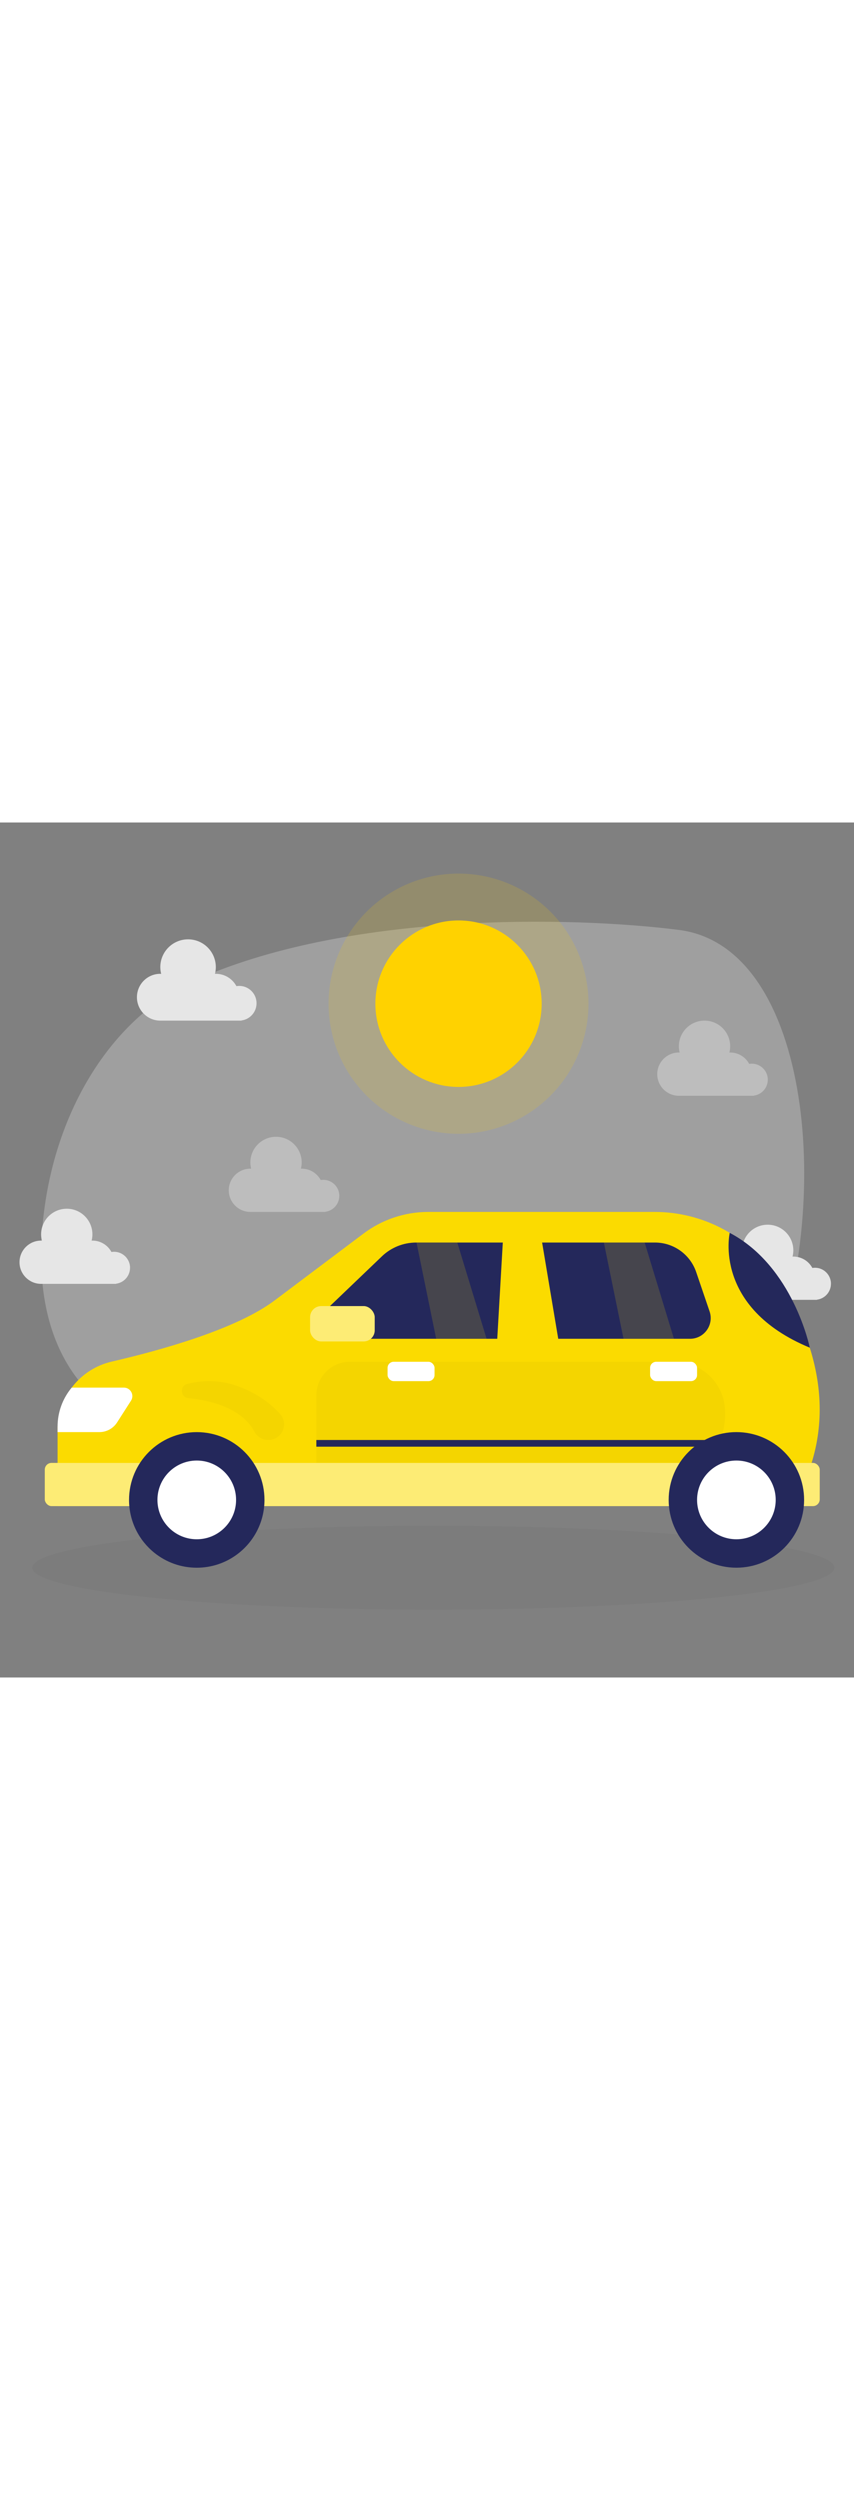 <svg id="_0220_car" xmlns="http://www.w3.org/2000/svg" viewBox="0 0 500 500" data-imageid="car-24" imageName="Car" class="illustrations_image" style="width: 171px;"><rect x="0" y="0" width="500" height="500" fill="#808080" stroke="none"/><defs><style>.cls-1_car-24,.cls-2_car-24{fill:#fff;}.cls-3_car-24{opacity:.15;}.cls-3_car-24,.cls-4_car-24{fill:#ffd200;}.cls-5_car-24{fill:#000001;opacity:.03;}.cls-6_car-24,.cls-7_car-24,.cls-8_car-24{fill:#e6e6e6;}.cls-7_car-24{opacity:.3;}.cls-9_car-24{opacity:.16;}.cls-9_car-24,.cls-10_car-24{fill:#68e1fd;}.cls-2_car-24{opacity:.46;}.cls-8_car-24{opacity:.43;}.cls-11_car-24{fill:#24285b;}</style></defs><g id="bg_car-24"><path class="cls-7_car-24" d="m112.09,93.23c-46.01,21.08-80.14,74.53-86.87,139.18-5.67,54.48,7.88,114.68,87.64,131.84,155.2,33.38,300.55,42.89,337.65-47.16,37.11-90.04,25.69-244.29-53.06-254.27-62.62-7.94-195.5-10.75-285.35,30.41Z"/><path class="cls-6_car-24" d="m486.52,269.77c0-5.18-4.2-9.39-9.39-9.39-.51,0-1.02.05-1.51.13-2.14-3.97-6.32-6.66-11.14-6.66-.16,0-.31.02-.46.02.29-1.17.46-2.38.46-3.64,0-8.29-6.72-15.02-15.02-15.02s-15.02,6.72-15.02,15.02c0,1.26.17,2.47.46,3.64-.15,0-.31-.02-.46-.02-6.99,0-12.65,5.66-12.65,12.65s5.66,12.65,12.65,12.65h43.9v-.09c4.6-.6,8.16-4.53,8.16-9.3Z"/><path class="cls-8_car-24" d="m449.54,150.43c0-5.18-4.2-9.39-9.39-9.39-.51,0-1.02.05-1.51.13-2.14-3.97-6.32-6.66-11.14-6.66-.16,0-.31.02-.46.02.29-1.17.46-2.38.46-3.64,0-8.29-6.72-15.02-15.02-15.02s-15.02,6.72-15.02,15.02c0,1.26.17,2.47.46,3.64-.15,0-.31-.02-.46-.02-6.99,0-12.65,5.66-12.65,12.65s5.66,12.65,12.65,12.65h43.9v-.09c4.6-.6,8.16-4.53,8.16-9.3Z"/><path class="cls-8_car-24" d="m198.67,218.36c0-5.18-4.2-9.39-9.39-9.39-.51,0-1.02.05-1.51.13-2.14-3.97-6.32-6.66-11.14-6.66-.16,0-.31.02-.46.02.29-1.17.46-2.38.46-3.64,0-8.29-6.72-15.02-15.02-15.02s-15.02,6.72-15.02,15.02c0,1.26.17,2.47.46,3.64-.15,0-.31-.02-.46-.02-6.99,0-12.65,5.66-12.65,12.65s5.66,12.65,12.65,12.65h43.9v-.09c4.6-.6,8.16-4.53,8.16-9.3Z"/><ellipse class="cls-5_car-24" cx="253.74" cy="435.81" rx="234.83" ry="24.56"/><circle class="cls-4_car-24" cx="268.46" cy="105.96" r="48.68"/><circle class="cls-3_car-24" cx="268.46" cy="105.96" r="76.09"/><path class="cls-6_car-24" d="m150.21,105.72c0-5.61-4.55-10.16-10.16-10.16-.56,0-1.1.06-1.63.14-2.31-4.29-6.84-7.21-12.06-7.21-.17,0-.33.02-.5.03.32-1.26.5-2.58.5-3.94,0-8.97-7.27-16.25-16.25-16.25s-16.25,7.27-16.25,16.25c0,1.36.19,2.68.5,3.94-.17,0-.33-.03-.5-.03-7.56,0-13.69,6.13-13.69,13.69s6.13,13.69,13.69,13.69h47.51v-.09c4.98-.65,8.83-4.9,8.83-10.06Z"/><path class="cls-6_car-24" d="m76.15,260.43c0-5.18-4.2-9.39-9.39-9.39-.51,0-1.02.05-1.51.13-2.14-3.97-6.32-6.66-11.14-6.66-.16,0-.31.02-.46.02.29-1.17.46-2.38.46-3.64,0-8.29-6.72-15.02-15.02-15.02s-15.02,6.72-15.02,15.02c0,1.26.17,2.47.46,3.64-.15,0-.31-.02-.46-.02-6.99,0-12.65,5.66-12.65,12.65s5.66,12.65,12.65,12.65h43.9v-.09c4.6-.6,8.16-4.53,8.16-9.3Z"/></g><g id="car_car-24"><path class="cls-10_car-24 targetColor" d="m160.81,279.48l52.02-39.08c10.93-8.21,24.24-12.66,37.91-12.66h132.51c28.51,0,55.21,14.25,70.83,38.11,21.41,32.7,40.57,82.56,9.67,133.94H33.71v-44.62c0-19.06,13.14-35.61,31.71-39.9,29.86-6.9,73.21-19.12,95.39-35.79Z" style="fill: rgb(251, 219, 0);"/><path class="cls-5_car-24" d="m185.22,374.52v-39.5h0c0-10.86,8.8-19.66,19.66-19.66h189.94c15.39,0,28.48,11.73,29.58,27.08.53,7.37-.5,15.33-4.77,22.59l-21.72,9.49h-212.7Z"/><rect class="cls-10_car-24 targetColor" x="26.23" y="374.52" width="453.69" height="25.26" rx="3.94" ry="3.94" style="fill: rgb(251, 219, 0);"/><rect class="cls-2_car-24" x="26.23" y="374.52" width="453.69" height="25.26" rx="3.94" ry="3.94"/><circle class="cls-11_car-24" cx="431.14" cy="396.15" r="39.65"/><circle class="cls-1_car-24" cx="431.14" cy="396.15" r="23.02"/><path class="cls-11_car-24" d="m154.85,396.15c0,13.31-6.56,25.1-16.63,32.29-6.49,4.64-14.44,7.37-23.02,7.37-9.32,0-17.89-3.22-24.66-8.6-9.14-7.26-14.99-18.48-14.99-31.05,0-21.9,17.75-39.65,39.65-39.65s39.65,17.75,39.65,39.65Z"/><circle class="cls-1_car-24" cx="115.2" cy="396.15" r="23.02"/><path class="cls-11_car-24" d="m223.61,253.7l-38.45,36.78c-4.33,4.14-1.4,11.45,4.59,11.45h214.25c8.29,0,14.13-8.16,11.45-16.01l-7.84-22.99c-3.52-10.34-13.23-17.29-24.15-17.29h-139.78c-7.48,0-14.68,2.89-20.08,8.06Z"/><path class="cls-11_car-24" d="m427.24,239.98s-10.04,43.6,46.88,67.16c0,0-9.64-47.57-46.88-67.16Z"/><path class="cls-5_car-24" d="m110.32,336.65c-4.73-.48-5.24-7.16-.63-8.33,8.18-2.07,18.59-2.73,29.88,1.45,11.71,4.33,19.46,10.61,24.45,16.19,4.73,5.3,1.75,13.75-5.24,15h0c-3.91.7-7.91-1.12-9.76-4.64-3.54-6.75-13.1-17.09-38.7-19.68Z"/><polygon class="cls-10_car-24 targetColor" points="294.71 239.98 290.45 313.76 328.82 313.76 316.45 239.98 294.71 239.98" style="fill: rgb(251, 219, 0);"/><rect class="cls-11_car-24" x="185.22" y="361.12" width="231.97" height="3.91"/><rect class="cls-1_car-24" x="226.92" y="315.36" width="27.5" height="11.34" rx="3.57" ry="3.57"/><rect class="cls-1_car-24" x="380.62" y="315.36" width="27.5" height="11.34" rx="3.57" ry="3.57"/><polygon class="cls-9_car-24 targetColor" points="353.55 245.64 365.06 301.93 394.58 301.93 377.43 245.64 353.55 245.64" style="fill: rgb(251, 219, 0);"/><polygon class="cls-9_car-24 targetColor" points="243.86 245.64 255.38 301.93 284.89 301.93 267.74 245.64 243.86 245.64" style="fill: rgb(251, 219, 0);"/><rect class="cls-10_car-24 targetColor" x="181.55" y="282.8" width="37.83" height="20.69" rx="6.51" ry="6.51" style="fill: rgb(251, 219, 0);"/><rect class="cls-2_car-24" x="181.55" y="282.8" width="37.83" height="20.69" rx="6.51" ry="6.51"/><path class="cls-1_car-24" d="m41.99,330.48h30.52c3.93,0,6.31,4.35,4.19,7.65l-8.14,12.7c-2.26,3.53-6.17,5.67-10.36,5.67h-24.49v-3.22c0-8.34,2.93-16.41,8.28-22.8h0Z"/></g></svg>